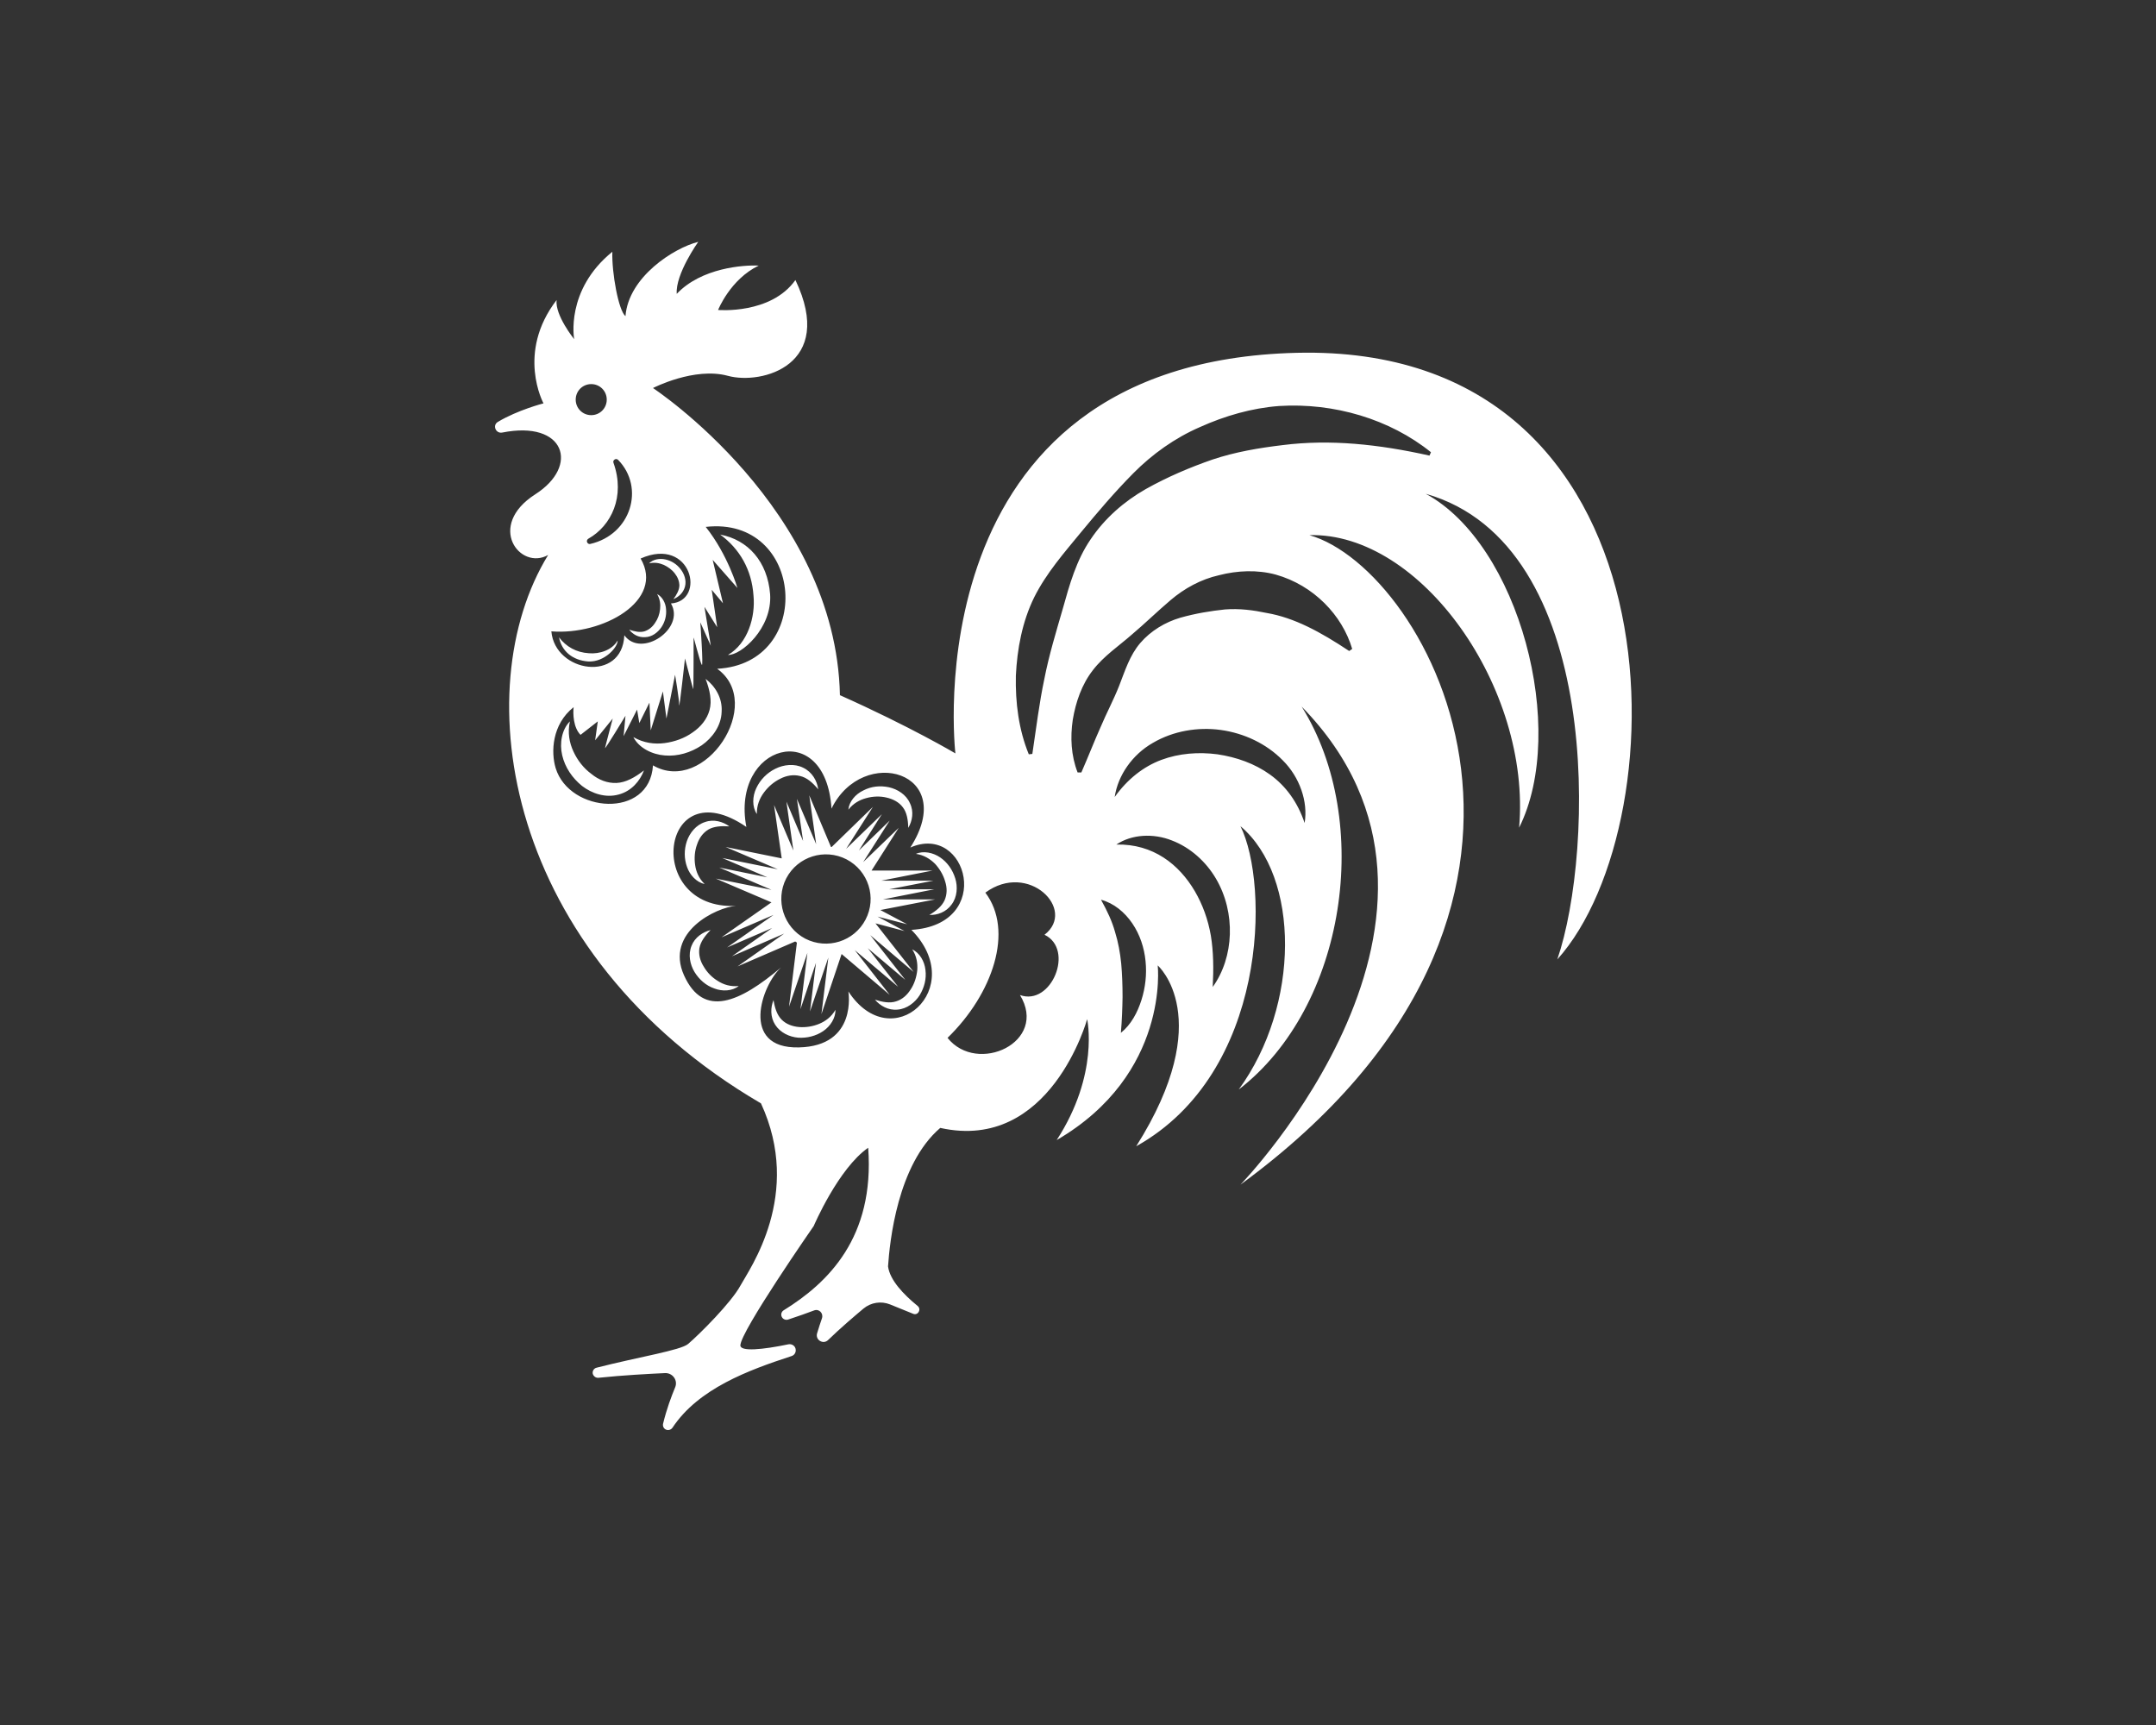 <svg xmlns="http://www.w3.org/2000/svg" xmlns:xlink="http://www.w3.org/1999/xlink" width="60" zoomAndPan="magnify" viewBox="0 0 45 36" height="48" preserveAspectRatio="xMidYMid meet" version="1.2"><rect x="0" y="0" width="45" height="36" fill="#333333" stroke="none"/><defs><clipPath id="16d670a71c"><path d="M 10 5.047 L 35 5.047 L 35 29.855 L 10 29.855 Z M 10 5.047 "/></clipPath></defs><g id="8c5fe825b5"><g clip-rule="nonzero" clip-path="url(#16d670a71c)"><path style=" stroke:none;fill-rule:nonzero;fill:#ffffff;fill-opacity:1;" d="M 19.145 20.25 C 19.129 20.391 19.086 20.531 19.008 20.648 C 18.934 20.766 18.832 20.859 18.703 20.898 C 18.574 20.941 18.422 20.914 18.262 20.863 C 18.367 20.988 18.539 21.09 18.734 21.07 C 18.93 21.055 19.098 20.922 19.195 20.77 C 19.293 20.609 19.34 20.426 19.316 20.242 C 19.297 20.062 19.195 19.887 19.039 19.812 C 19.133 19.953 19.156 20.105 19.145 20.25 Z M 12.281 13.805 C 12.625 13.82 12.898 13.5 12.891 13.367 C 12.777 13.57 12.508 13.652 12.293 13.633 C 12.027 13.617 11.816 13.496 11.668 13.301 C 11.723 13.586 11.945 13.781 12.281 13.805 Z M 19.938 18.332 C 19.883 18.152 19.773 17.996 19.625 17.895 C 19.477 17.793 19.273 17.75 19.117 17.82 C 19.285 17.844 19.414 17.926 19.516 18.027 C 19.613 18.133 19.688 18.258 19.727 18.395 C 19.77 18.527 19.77 18.664 19.715 18.789 C 19.66 18.91 19.543 19.008 19.398 19.094 C 19.562 19.102 19.75 19.035 19.863 18.875 C 19.98 18.719 19.992 18.504 19.938 18.332 Z M 29.867 9.438 C 29.008 8.746 27.844 8.402 26.699 8.473 C 26.125 8.516 25.562 8.68 25.043 8.914 C 24.52 9.141 24.051 9.477 23.656 9.875 C 23.262 10.273 22.91 10.688 22.562 11.109 C 22.219 11.527 21.84 11.957 21.586 12.465 C 21.336 12.973 21.23 13.543 21.203 14.102 C 21.191 14.664 21.262 15.227 21.473 15.742 L 21.547 15.734 C 21.629 15.188 21.691 14.672 21.797 14.172 C 21.895 13.668 22.043 13.188 22.184 12.699 C 22.32 12.211 22.465 11.691 22.762 11.258 C 23.055 10.82 23.461 10.465 23.914 10.207 C 24.367 9.953 24.836 9.754 25.309 9.59 C 25.789 9.43 26.281 9.348 26.773 9.289 C 27.762 9.164 28.77 9.27 29.836 9.508 Z M 26.629 11.992 C 26.242 11.887 25.824 11.906 25.445 12.004 C 25.062 12.09 24.719 12.281 24.434 12.523 C 24.148 12.766 23.898 13.012 23.625 13.242 C 23.359 13.477 23.039 13.688 22.809 13.988 C 22.578 14.285 22.453 14.652 22.391 15.02 C 22.336 15.387 22.355 15.77 22.492 16.121 L 22.57 16.121 C 22.719 15.781 22.836 15.477 22.969 15.18 C 23.094 14.883 23.242 14.609 23.359 14.312 C 23.477 14.012 23.578 13.676 23.801 13.418 C 24.02 13.164 24.32 12.984 24.637 12.891 C 24.957 12.801 25.27 12.75 25.566 12.719 C 25.871 12.695 26.16 12.734 26.441 12.793 C 27.012 12.891 27.555 13.184 28.16 13.586 L 28.223 13.543 C 28.016 12.84 27.418 12.215 26.629 11.992 Z M 26.777 15.871 C 26.434 15.52 25.965 15.301 25.48 15.234 C 25 15.168 24.488 15.254 24.062 15.504 C 23.637 15.746 23.332 16.18 23.266 16.633 C 23.531 16.262 23.863 16 24.238 15.859 C 24.613 15.719 25.02 15.691 25.41 15.742 C 25.805 15.801 26.188 15.934 26.512 16.168 C 26.836 16.402 27.086 16.742 27.23 17.176 C 27.305 16.727 27.125 16.219 26.777 15.871 Z M 25.379 18.336 C 25.172 17.984 24.848 17.688 24.457 17.539 C 24.074 17.387 23.621 17.41 23.301 17.625 C 24.07 17.609 24.609 18.039 24.938 18.598 C 25.102 18.879 25.215 19.191 25.273 19.527 C 25.328 19.863 25.332 20.215 25.312 20.598 C 25.758 19.977 25.797 19.047 25.379 18.336 Z M 23.91 20.059 C 23.883 19.781 23.793 19.504 23.633 19.27 C 23.473 19.035 23.246 18.848 22.98 18.777 C 23.113 19.016 23.211 19.227 23.273 19.449 C 23.34 19.664 23.379 19.883 23.402 20.109 C 23.422 20.336 23.43 20.566 23.43 20.805 C 23.426 21.047 23.418 21.285 23.395 21.555 C 23.609 21.383 23.742 21.129 23.824 20.871 C 23.906 20.613 23.938 20.336 23.91 20.059 Z M 21.801 19.508 C 22.48 18.984 21.465 17.969 20.566 18.629 C 21.168 19.422 20.723 20.742 19.777 21.66 C 20.398 22.438 21.887 21.75 21.289 20.766 C 21.945 21.004 22.434 19.812 21.801 19.508 Z M 19 17.688 C 20.016 16.105 18.008 15.539 17.355 16.875 C 17.234 14.969 15.25 15.535 15.578 17.258 C 13.777 16.02 13.418 18.992 15.359 18.906 C 14.957 18.934 13.871 19.453 14.277 20.355 C 14.684 21.258 15.441 20.918 16.305 20.188 C 15.895 20.555 15.438 21.887 16.672 21.859 C 17.906 21.832 17.707 20.691 17.707 20.691 C 18.613 22.074 20.223 20.621 19.023 19.406 C 20.77 19.297 20.188 17.164 19 17.688 Z M 14.969 13.957 C 17.016 13.848 16.789 10.762 14.73 10.996 C 15.195 11.582 15.391 12.27 15.391 12.27 L 14.875 11.684 L 15.09 12.59 L 14.855 12.309 L 14.969 13.09 L 14.703 12.664 L 14.836 13.477 L 14.617 12.988 C 14.617 12.988 14.684 13.93 14.648 13.875 C 14.609 13.816 14.477 13.277 14.477 13.309 C 14.477 13.336 14.477 14.41 14.469 14.383 C 14.457 14.355 14.297 13.742 14.297 13.742 C 14.297 13.742 14.176 14.836 14.176 14.715 C 14.176 14.59 14.09 14.082 14.09 14.082 L 13.91 14.996 L 13.836 14.43 L 13.582 15.242 L 13.555 14.664 L 13.344 15.09 L 13.297 14.809 L 13.016 15.363 L 13.055 14.938 C 13.055 14.938 12.621 15.656 12.629 15.609 C 12.637 15.562 12.789 14.996 12.789 14.996 L 12.422 15.449 L 12.477 15.055 L 12.117 15.336 C 11.965 15.184 11.957 14.891 11.973 14.758 C 11.52 15.117 11.496 15.695 11.598 16.031 C 11.887 16.969 13.559 17.098 13.629 15.973 C 14.711 16.602 15.98 14.68 14.969 13.957 Z M 11.508 13.176 C 11.582 14.039 12.988 14.254 13.031 13.258 C 13.387 13.746 14.312 13.117 14.004 12.594 C 14.746 12.543 14.438 11.184 13.371 11.656 C 13.883 12.535 12.578 13.262 11.508 13.176 Z M 12.016 8.34 C 12.016 8.52 12.16 8.664 12.34 8.664 C 12.52 8.664 12.664 8.52 12.664 8.34 C 12.664 8.16 12.52 8.016 12.34 8.016 C 12.16 8.016 12.016 8.16 12.016 8.34 Z M 12.281 11.242 C 12.254 11.258 12.242 11.289 12.254 11.316 C 12.266 11.344 12.293 11.359 12.32 11.352 C 13.172 11.156 13.465 10.176 12.902 9.598 C 12.883 9.578 12.852 9.574 12.828 9.59 C 12.805 9.605 12.793 9.633 12.805 9.66 C 13.055 10.363 12.758 10.973 12.281 11.242 Z M 32.504 20.023 C 33.273 17.785 33.465 11.359 29.758 10.305 C 31.707 11.359 32.73 15.227 31.707 17.273 C 31.961 14.363 29.66 11.105 27.328 11.168 C 29.82 11.871 33.762 18.957 25.891 24.723 C 25.891 24.723 31.387 19.062 27.168 14.746 C 28.668 17.145 28.094 21.012 25.855 22.738 C 27.137 20.98 27.137 18.297 25.891 17.242 C 26.496 18.457 26.465 22.387 23.715 23.922 C 25.41 21.238 24.164 20.148 24.164 20.148 C 24.164 20.148 24.418 22.418 22.055 23.793 C 22.949 22.418 22.691 21.27 22.691 21.27 C 22.691 21.27 21.926 24.051 19.625 23.539 C 18.73 24.305 18.57 25.918 18.535 26.43 C 18.574 26.715 18.855 27.012 19.152 27.254 C 19.238 27.324 19.16 27.461 19.059 27.418 L 18.578 27.223 C 18.391 27.148 18.18 27.18 18.023 27.309 C 17.828 27.473 17.547 27.711 17.285 27.965 C 17.184 28.066 17.012 27.965 17.055 27.824 C 17.09 27.707 17.125 27.602 17.156 27.512 C 17.191 27.406 17.094 27.309 16.992 27.348 C 16.852 27.402 16.66 27.469 16.449 27.539 C 16.395 27.555 16.34 27.531 16.316 27.48 C 16.293 27.43 16.312 27.371 16.359 27.344 C 17.281 26.773 18.258 25.828 18.121 23.953 C 17.496 24.387 16.984 25.586 16.984 25.586 C 16.984 25.586 15.453 27.789 15.453 28.078 C 15.453 28.211 15.914 28.168 16.457 28.055 C 16.523 28.043 16.59 28.082 16.605 28.148 C 16.621 28.215 16.586 28.281 16.52 28.301 C 15.625 28.594 14.578 28.977 14.035 29.797 C 14.004 29.84 13.949 29.855 13.902 29.836 C 13.852 29.816 13.828 29.762 13.84 29.711 C 13.914 29.406 14.012 29.145 14.09 28.957 C 14.156 28.809 14.039 28.648 13.879 28.656 C 13.543 28.672 13.016 28.699 12.488 28.754 C 12.434 28.758 12.383 28.719 12.371 28.664 C 12.363 28.609 12.398 28.555 12.453 28.543 C 13.324 28.32 14.211 28.18 14.363 28.047 C 14.605 27.84 15.262 27.184 15.453 26.832 C 15.645 26.48 16.762 24.93 15.883 23.027 C 10.527 19.895 9.715 14.395 11.441 11.582 C 10.855 11.914 10.141 10.977 11.172 10.316 C 12.102 9.723 11.793 8.766 10.484 9.027 C 10.348 9.055 10.273 8.875 10.391 8.805 C 10.809 8.555 11.344 8.418 11.344 8.418 C 11.344 8.418 10.77 7.363 11.617 6.262 C 11.582 6.582 11.984 7.078 11.984 7.078 C 11.984 7.078 11.793 6.055 12.781 5.254 C 12.766 5.688 12.91 6.484 13.055 6.598 C 13.117 5.781 14.062 5.176 14.574 5.047 C 14.574 5.047 14.094 5.719 14.125 6.133 C 14.637 5.59 15.516 5.527 15.836 5.543 C 15.242 5.828 14.988 6.469 14.988 6.469 C 14.988 6.469 16.09 6.566 16.602 5.844 C 17.449 7.621 15.898 8.035 15.195 7.844 C 14.492 7.652 13.629 8.098 13.629 8.098 C 13.629 8.098 17.449 10.609 17.531 14.508 C 19 15.164 19.941 15.723 19.941 15.723 C 19.941 15.723 18.984 7.555 27.07 7.363 C 35.16 7.172 35.094 17.145 32.504 20.023 Z M 17.668 17.934 C 17.211 17.699 16.648 17.875 16.41 18.332 C 16.176 18.789 16.355 19.352 16.809 19.59 C 17.266 19.824 17.828 19.648 18.066 19.191 C 18.305 18.734 18.125 18.172 17.668 17.934 Z M 19.52 18.77 L 18.375 18.992 L 18.934 19.289 L 18.316 19.129 L 18.879 19.43 L 18.273 19.27 L 19.07 20.285 L 18.164 19.516 L 18.895 20.449 L 18.113 19.789 L 18.746 20.594 L 17.84 19.828 L 18.57 20.762 L 17.566 19.91 L 17.145 21.164 L 17.289 19.984 L 16.906 21.109 L 17.031 20.094 L 16.707 21.062 L 16.852 19.887 L 16.469 21.008 L 16.633 19.672 C 16.621 19.664 16.609 19.656 16.598 19.648 L 15.395 20.168 L 16.367 19.484 L 15.277 19.957 L 16.117 19.367 L 15.176 19.773 L 16.145 19.094 L 15.059 19.562 L 16.102 18.832 L 14.941 18.336 L 16.102 18.57 L 15.012 18.105 L 16.016 18.309 L 15.074 17.906 L 16.234 18.141 L 15.145 17.676 L 16.316 17.914 L 16.156 16.801 L 16.559 17.75 L 16.414 16.73 L 16.762 17.551 L 16.633 16.672 L 17.035 17.617 L 16.891 16.598 L 17.344 17.676 C 17.348 17.676 17.352 17.676 17.359 17.676 L 18.219 16.84 L 17.66 17.715 L 18.406 16.992 L 17.926 17.75 L 18.57 17.125 L 18.016 17.992 L 18.758 17.277 L 18.191 18.168 L 19.465 18.168 L 18.395 18.379 L 19.484 18.379 L 18.559 18.559 L 19.5 18.559 L 18.43 18.77 Z M 13.855 11.789 C 13.945 11.832 14.027 11.891 14.086 11.969 C 14.145 12.043 14.18 12.133 14.18 12.223 C 14.176 12.316 14.125 12.41 14.055 12.504 C 14.16 12.461 14.262 12.375 14.297 12.242 C 14.332 12.109 14.281 11.973 14.203 11.875 C 14.125 11.773 14.012 11.703 13.891 11.676 C 13.77 11.648 13.629 11.672 13.547 11.758 C 13.66 11.73 13.762 11.75 13.855 11.789 Z M 14.727 14.168 C 14.816 14.402 14.863 14.625 14.809 14.82 C 14.758 15.008 14.629 15.168 14.457 15.285 C 14.289 15.406 14.082 15.48 13.871 15.508 C 13.66 15.535 13.438 15.508 13.219 15.383 C 13.336 15.609 13.609 15.746 13.875 15.766 C 14.145 15.789 14.418 15.707 14.645 15.555 C 14.867 15.402 15.055 15.145 15.062 14.855 C 15.082 14.562 14.922 14.316 14.727 14.168 Z M 18.082 16.656 C 18.223 16.617 18.371 16.613 18.504 16.645 C 18.641 16.676 18.766 16.742 18.844 16.848 C 18.926 16.953 18.953 17.105 18.957 17.277 C 19.043 17.133 19.078 16.938 18.992 16.762 C 18.914 16.582 18.73 16.469 18.555 16.43 C 18.371 16.391 18.184 16.41 18.02 16.496 C 17.855 16.574 17.723 16.727 17.707 16.898 C 17.809 16.766 17.945 16.691 18.082 16.656 Z M 12.344 16.152 C 12.184 16.035 12.055 15.871 11.969 15.684 C 11.883 15.5 11.844 15.289 11.895 15.055 C 11.723 15.227 11.676 15.516 11.734 15.762 C 11.793 16.016 11.945 16.238 12.148 16.402 C 12.355 16.562 12.641 16.656 12.91 16.582 C 13.18 16.512 13.359 16.297 13.441 16.078 C 13.25 16.227 13.059 16.332 12.867 16.34 C 12.68 16.348 12.496 16.277 12.344 16.152 Z M 13.469 13.297 C 13.609 13.293 13.73 13.199 13.805 13.09 C 13.879 12.98 13.914 12.848 13.902 12.715 C 13.895 12.586 13.824 12.453 13.715 12.398 C 13.777 12.504 13.789 12.613 13.777 12.715 C 13.766 12.82 13.73 12.918 13.672 13 C 13.617 13.086 13.539 13.148 13.449 13.176 C 13.355 13.203 13.246 13.18 13.133 13.141 C 13.203 13.234 13.324 13.309 13.469 13.297 Z M 16.074 12.402 C 16.02 11.719 15.613 11.266 15.031 11.156 C 15.438 11.453 15.691 11.891 15.727 12.43 C 15.77 12.875 15.609 13.426 15.195 13.668 C 15.465 13.68 16.121 13.113 16.074 12.402 Z M 15.945 16.539 C 16.035 16.418 16.152 16.316 16.289 16.25 C 16.418 16.184 16.562 16.16 16.699 16.195 C 16.84 16.227 16.961 16.332 17.078 16.473 C 17.055 16.297 16.953 16.113 16.766 16.023 C 16.582 15.93 16.355 15.957 16.184 16.043 C 16.008 16.129 15.867 16.273 15.785 16.449 C 15.703 16.621 15.695 16.836 15.797 16.988 C 15.793 16.809 15.855 16.66 15.945 16.539 Z M 17.098 21.367 C 16.965 21.422 16.816 21.445 16.68 21.434 C 16.539 21.422 16.41 21.375 16.316 21.281 C 16.219 21.184 16.172 21.039 16.145 20.871 C 16.082 21.023 16.074 21.223 16.18 21.387 C 16.285 21.551 16.477 21.641 16.66 21.656 C 16.844 21.668 17.031 21.621 17.18 21.52 C 17.332 21.418 17.441 21.246 17.438 21.074 C 17.352 21.223 17.23 21.312 17.098 21.367 Z M 14.785 17.312 C 14.898 17.246 15.055 17.234 15.223 17.246 C 15.09 17.148 14.898 17.09 14.715 17.156 C 14.527 17.215 14.395 17.383 14.336 17.555 C 14.277 17.73 14.277 17.922 14.34 18.094 C 14.398 18.262 14.539 18.414 14.707 18.449 C 14.586 18.332 14.527 18.191 14.508 18.047 C 14.488 17.906 14.5 17.758 14.547 17.629 C 14.59 17.496 14.668 17.383 14.785 17.312 Z M 15.418 20.578 C 15.285 20.684 15.078 20.695 14.91 20.629 C 14.738 20.57 14.594 20.445 14.496 20.285 C 14.402 20.129 14.359 19.922 14.434 19.738 C 14.504 19.559 14.672 19.449 14.832 19.41 C 14.711 19.531 14.621 19.656 14.598 19.789 C 14.578 19.918 14.613 20.055 14.688 20.172 C 14.758 20.293 14.859 20.398 14.984 20.473 C 15.105 20.551 15.25 20.594 15.418 20.578 Z M 15.418 20.578 "/></g></g></svg>